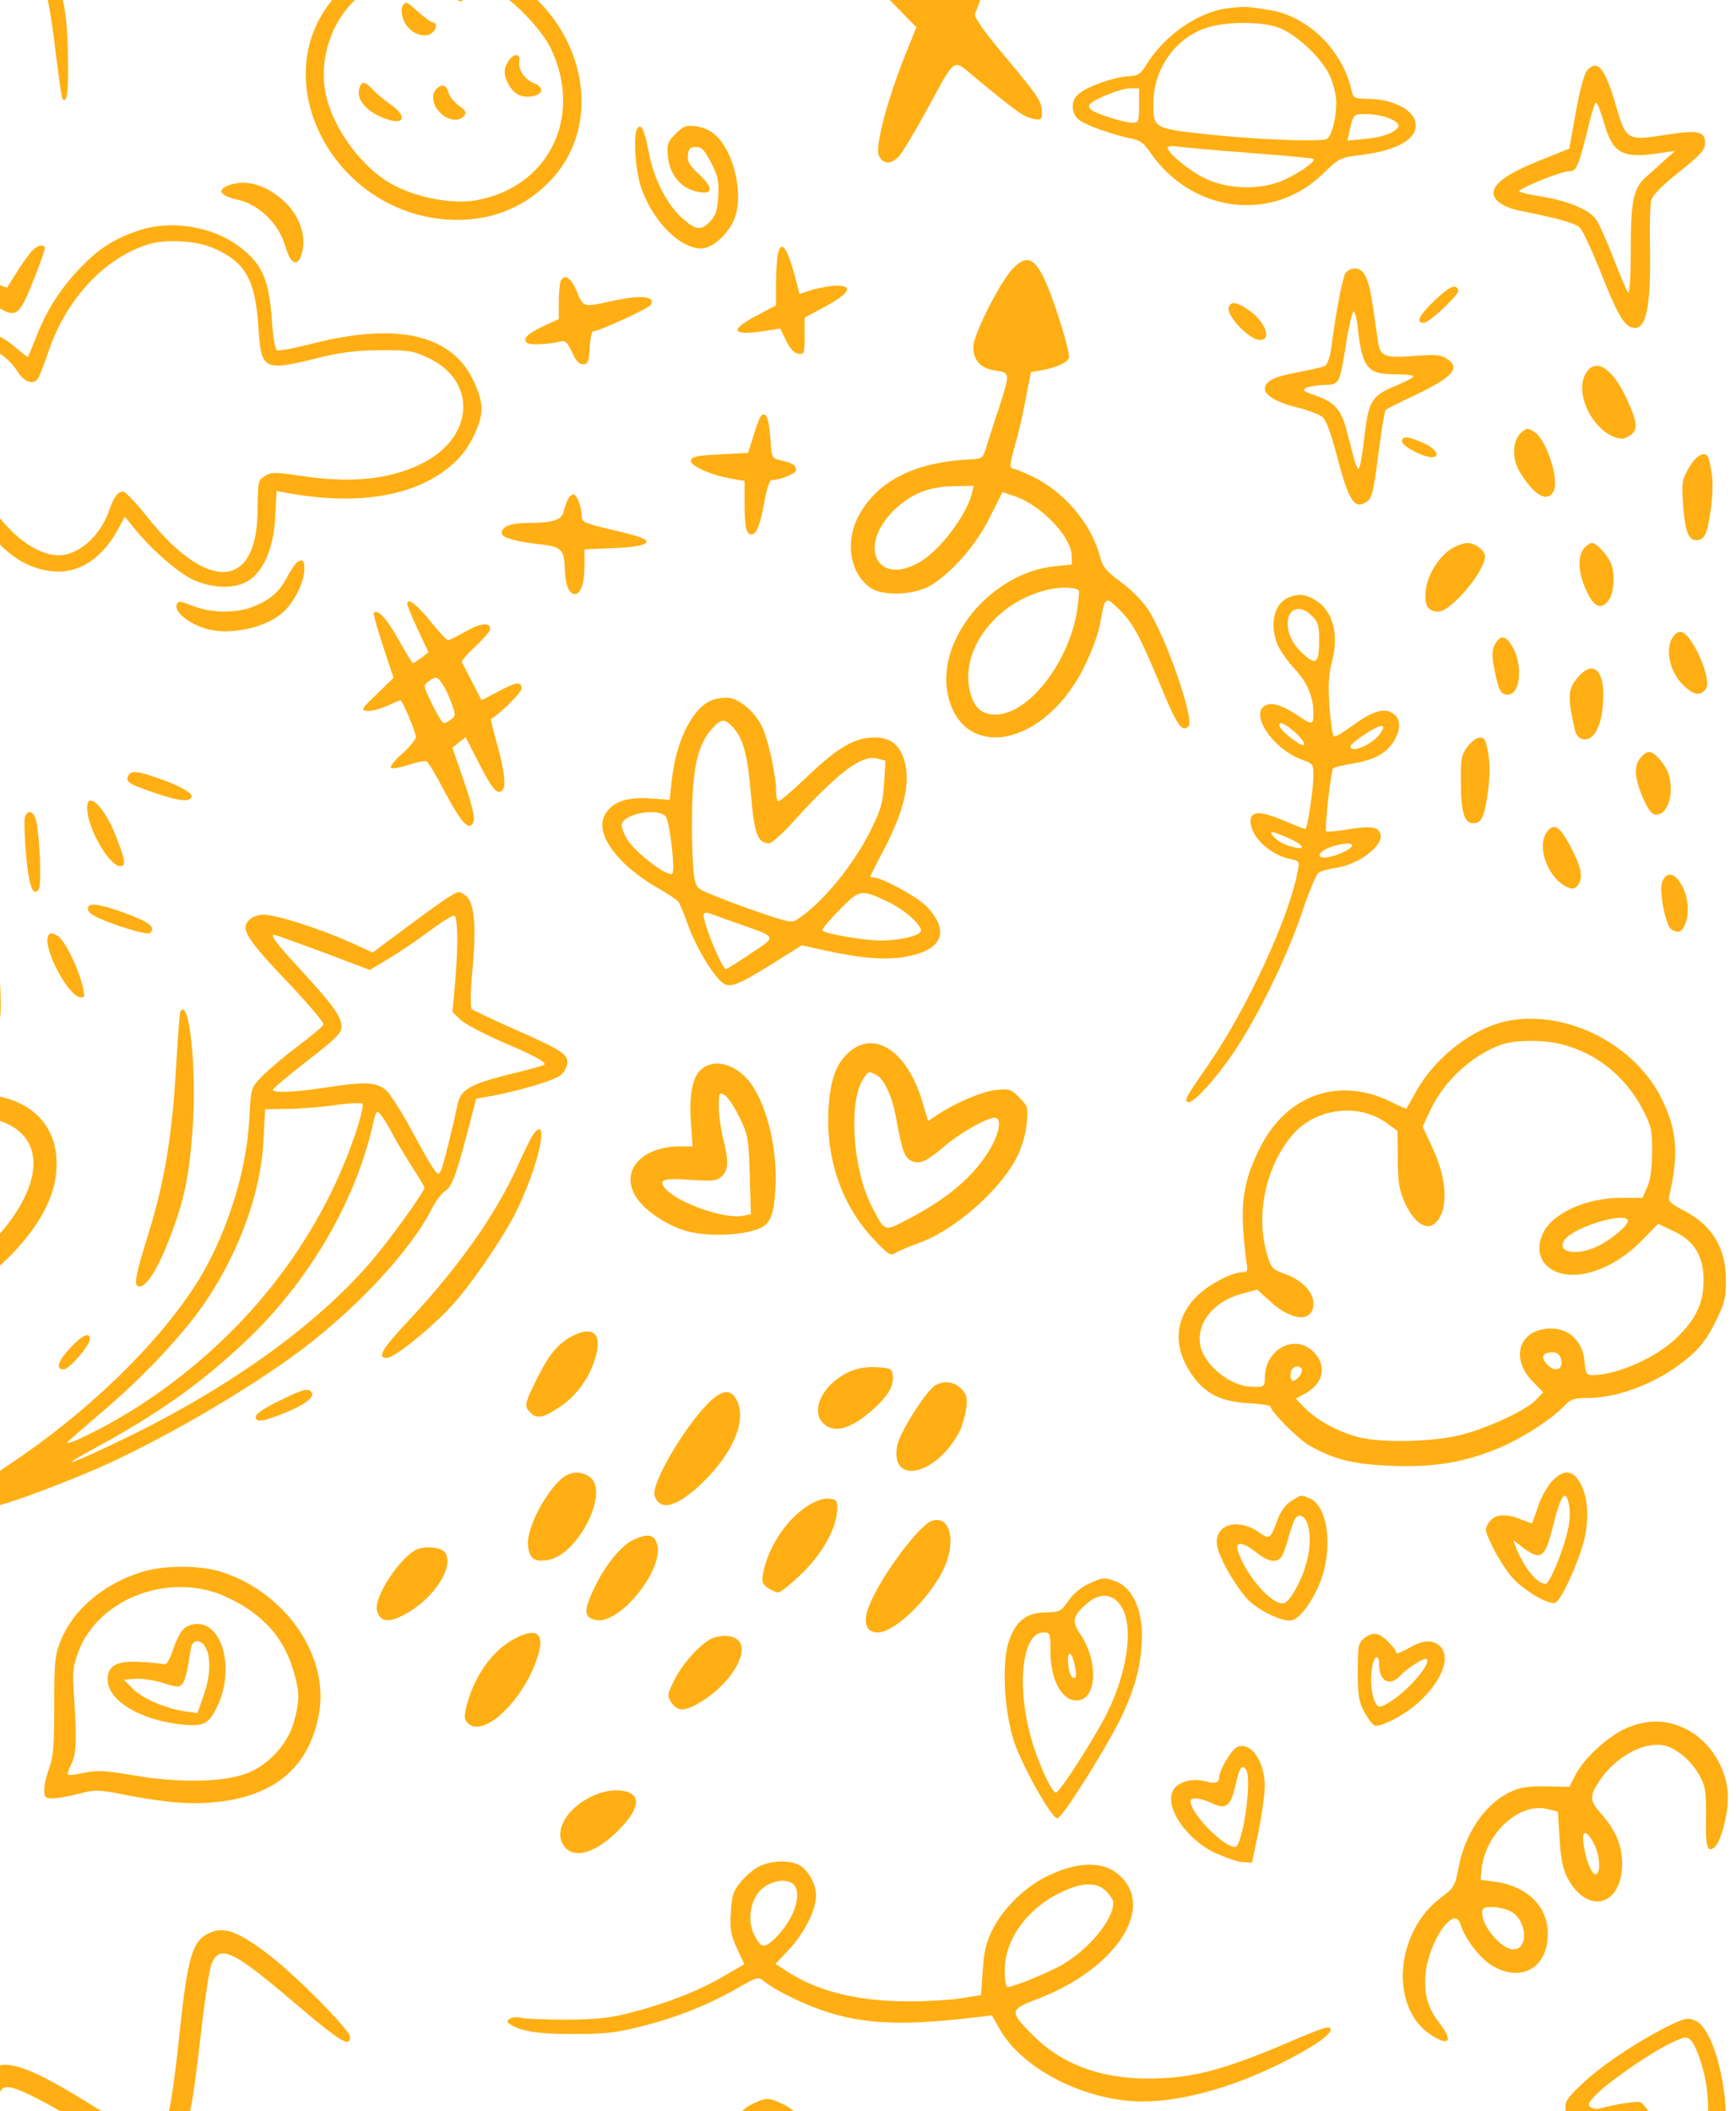 <?xml version="1.0" encoding="UTF-8"?>
<svg xmlns="http://www.w3.org/2000/svg" width="255" height="310" viewBox="0 0 255 310" fill="none">
  <path d="M72.336 -27.463C71.958 -27.379 71.538 -27.002 71.412 -26.624C71.244 -26.246 70.698 -21.879 70.153 -16.882C69.607 -11.885 68.935 -7.309 68.683 -6.679C68.305 -5.671 68.179 -5.587 66.668 -5.965C60.789 -7.309 53.609 -5.167 49.578 -0.884C38.115 11.377 49.2 32.245 67.171 32.287C72.63 32.287 77.417 30.23 81.028 26.325C89.006 17.717 85.731 3.147 74.352 -3.487C72.714 -4.453 71.328 -5.293 71.244 -5.293C71.202 -5.335 71.496 -6.973 71.916 -8.862L72.672 -12.389L74.813 -12.851C77.207 -13.397 81.196 -15.287 82.498 -16.504C83.799 -17.722 83.547 -19.233 81.784 -20.913C75.611 -26.624 73.932 -27.799 72.336 -27.463ZM77.585 -21.207C79.138 -19.947 80.398 -18.73 80.398 -18.52C80.398 -18.352 80.146 -17.974 79.81 -17.722C79.012 -17.05 73.554 -14.741 73.26 -14.951C73.008 -15.118 73.554 -22.089 73.89 -23.055C74.184 -23.894 74.603 -23.684 77.585 -21.207ZM67.465 -3.865C67.633 -3.697 67.591 -2.858 67.339 -1.976C67.045 -0.926 67.045 -0.212 67.297 0.04C67.717 0.46 68.221 0.04 69.607 -1.892C70.195 -2.69 70.237 -2.69 72.252 -1.724C74.981 -0.422 79.516 4.197 80.902 7.094C85.731 17.171 80.566 27.627 69.775 29.432C66.584 29.978 61.755 29.138 58.186 27.375C53.189 24.939 48.402 18.305 47.688 12.888C46.849 6.254 50.334 -0.128 56.296 -2.858C59.403 -4.243 66.374 -4.915 67.465 -3.865Z" fill="#FFAF13"></path>
  <path d="M59.277 0.669C58.773 1.173 58.983 2.685 59.655 3.651C60.537 4.952 62.174 5.54 63.224 4.994C64.064 4.532 64.358 3.315 63.602 3.315C63.392 3.315 62.468 2.643 61.544 1.845C59.823 0.291 59.697 0.208 59.277 0.669Z" fill="#FFAF13"></path>
  <path d="M74.772 8.857C73.89 10.075 73.932 11.083 74.814 12.594C75.653 13.98 76.913 14.484 78.509 14.064C79.894 13.686 79.852 12.762 78.341 12.175C76.997 11.587 76.073 10.159 76.283 8.983C76.493 7.85 75.527 7.766 74.772 8.857Z" fill="#FFAF13"></path>
  <path d="M52.853 12.762C52.139 14.526 53.819 16.499 56.842 17.507C59.445 18.431 59.823 17.003 57.346 15.324C56.464 14.694 55.288 13.728 54.784 13.182C53.651 11.964 53.189 11.88 52.853 12.762Z" fill="#FFAF13"></path>
  <path d="M64.106 13.056C63.308 13.854 63.518 15.45 64.652 16.541C65.786 17.717 67.423 17.927 68.179 17.003C68.557 16.541 68.431 16.247 67.381 15.492C66.709 14.988 65.996 14.148 65.87 13.56C65.576 12.468 64.904 12.258 64.106 13.056Z" fill="#FFAF13"></path>
  <path d="M-33.813 -25.49C-37.34 -24.692 -39.187 -24.02 -42.421 -22.425L-45.318 -20.955L-47.123 -21.879C-51.994 -24.314 -57.369 -23.558 -63.667 -19.569C-69.126 -16.084 -73.031 -11.256 -76.726 -3.614C-77.944 -1.01 -78.322 0.124 -77.986 0.459C-77.524 0.921 -76.306 -0.758 -72.863 -6.889C-66.816 -17.638 -54.22 -24.356 -48.299 -20.031C-47.543 -19.485 -47.585 -19.36 -49.307 -17.428C-51.742 -14.657 -52.75 -12.557 -53.002 -9.66C-53.212 -7.351 -53.17 -7.141 -51.91 -5.881C-50.693 -4.705 -50.399 -4.579 -48.635 -4.789C-46.158 -5.041 -43.596 -6.847 -42.295 -9.282C-41.455 -10.836 -41.329 -11.591 -41.497 -13.607C-41.623 -14.951 -42.085 -16.672 -42.589 -17.512C-43.092 -18.31 -43.386 -19.192 -43.218 -19.401C-42.798 -20.115 -39.817 -21.417 -36.038 -22.593C-32.721 -23.6 -31.713 -23.726 -26.045 -23.726C-20.418 -23.684 -19.369 -23.558 -15.967 -22.551C-13.91 -21.921 -10.719 -20.619 -8.829 -19.653C-2.615 -16.42 3.852 -8.904 6.539 -1.766C7.043 -0.422 7.673 3.273 8.135 7.388C8.596 11.167 9.058 14.4 9.184 14.526C9.856 15.198 10.066 13.686 9.982 8.437C9.94 4.197 9.688 1.845 9.1 -0.506C6.665 -9.744 -0.053 -17.932 -8.703 -22.257C-11.097 -23.433 -14.162 -24.692 -15.547 -25.07C-18.907 -25.994 -30.58 -26.246 -33.813 -25.49ZM-44.31 -15.916C-43.302 -13.691 -43.26 -12.137 -44.142 -10.248C-45.402 -7.644 -49.139 -5.881 -50.525 -7.267C-51.28 -8.022 -51.112 -10.5 -50.231 -12.473C-49.391 -14.321 -46.41 -17.68 -45.612 -17.68C-45.318 -17.68 -44.73 -16.882 -44.31 -15.916Z" fill="#FFAF13"></path>
  <path d="M146.657 -15.832C146.027 -15.077 144.012 -12.053 142.122 -9.03C140.19 -6.049 138.469 -3.404 138.259 -3.11C137.965 -2.732 137.167 -3.194 135.236 -4.831C128.895 -10.206 123.563 -12.977 122.597 -11.382C122.009 -10.458 126.586 -4.159 131.709 1.047L134.606 3.987L132.926 8.185C130.365 14.568 128.559 21.412 129.063 22.756C129.609 24.141 130.869 24.225 132.045 22.966C132.506 22.462 134.312 19.481 136.034 16.331C140.568 8.06 139.813 8.563 143.382 11.503C149.176 16.289 150.352 17.171 151.696 17.423C152.913 17.675 153.039 17.591 153.039 16.625C153.039 14.904 152.703 14.358 147.707 8.395C144.515 4.616 143.046 2.475 143.214 2.055C144.473 -0.968 149.26 -15.581 149.26 -16.294C149.26 -17.68 148.001 -17.47 146.657 -15.832Z" fill="#FFAF13"></path>
  <path d="M180.29 1.215C176.008 1.761 171.095 5.162 168.449 9.403C167.526 10.915 167.232 11.125 165.636 11.209C163.579 11.335 159.758 12.678 158.456 13.77C157.238 14.778 157.28 16.667 158.54 17.633C159.59 18.431 163.537 19.817 166.224 20.362C167.4 20.572 168.072 21.034 168.953 22.378C175.084 31.28 186.883 32.749 194.315 25.527C196.75 23.176 196.792 23.134 200.277 22.714C205.988 21.958 208.843 19.901 207.709 17.381C206.996 15.828 204.182 14.568 201.243 14.526C198.976 14.484 198.766 14.4 198.556 13.392C197.212 7.262 192.005 2.223 186.169 1.425C185.161 1.257 183.944 1.089 183.482 1.047C183.02 0.963 181.592 1.047 180.29 1.215ZM187.639 3.987C190.242 4.868 194.063 8.395 195.323 11.083C195.868 12.3 196.288 13.98 196.288 15.072C196.288 17.339 195.617 19.942 194.903 20.404C194.189 20.824 186.127 20.572 179.115 19.901C169.289 18.893 169.415 18.977 169.415 15.156C169.415 9.949 172.9 5.246 177.687 3.945C180.542 3.147 185.245 3.189 187.639 3.987ZM167.316 15.492C167.316 17.843 167.232 18.011 166.392 18.011C165.258 18.011 161.899 17.003 160.597 16.331C160.136 16.079 159.842 15.66 160.01 15.408C160.471 14.652 164.544 12.972 165.972 12.972H167.316V15.492ZM204.098 17.381C204.938 17.717 205.526 18.221 205.442 18.515C205.148 19.397 203.091 20.194 200.403 20.404L197.926 20.656L198.178 19.439C198.808 16.709 198.766 16.751 200.739 16.751C201.789 16.751 203.301 17.045 204.098 17.381ZM183.692 22.462C188.646 22.84 192.803 23.218 192.929 23.344C193.307 23.68 191.124 25.233 188.73 26.367C185.371 27.92 180.71 27.878 177.183 26.283C174.832 25.191 171.515 22.504 171.515 21.664C171.515 21.454 172.228 21.412 173.11 21.538C173.95 21.664 178.737 22.084 183.692 22.462Z" fill="#FFAF13"></path>
  <path d="M233.113 10.369C232.735 10.789 232.022 13.308 231.476 16.457L230.51 21.832L225.891 23.68C221.44 25.485 219.383 26.955 219.383 28.34C219.383 29.474 220.978 30.524 223.456 30.986C228.578 31.994 231.308 32.749 232.022 33.379C232.441 33.757 233.701 36.486 234.919 39.468C237.438 45.85 238.446 47.697 239.664 48.075C241.805 48.747 242.561 45.304 242.351 35.437C242.309 32.665 242.393 29.936 242.561 29.348C242.729 28.676 244.366 27.039 246.676 25.233C249.909 22.63 250.455 22 250.455 20.95C250.455 19.271 249.405 19.061 244.534 19.817C239.076 20.698 238.824 20.572 237.396 15.618C235.759 9.949 234.667 8.605 233.113 10.369ZM235.675 18.221C236.976 22.672 238.362 23.344 244.24 22.42L246.046 22.168L244.576 23.47C243.779 24.183 242.519 25.359 241.763 25.989C239.916 27.711 239.538 29.432 239.538 36.864C239.538 40.769 239.37 43.205 239.16 42.953C238.95 42.743 237.984 40.475 237.018 37.956C236.011 35.395 234.877 32.833 234.457 32.245C233.449 30.776 230.258 29.474 226.353 28.844C224.589 28.592 223.162 28.214 223.162 28.088C223.162 27.627 229.334 25.149 230.468 25.149C231.602 25.149 231.812 24.645 233.491 17.885C233.869 16.331 234.289 15.072 234.457 15.072C234.625 15.072 235.171 16.499 235.675 18.221Z" fill="#FFAF13"></path>
  <path d="M93.582 18.935C93.037 19.774 93.288 24.477 94.002 26.955C95.472 31.993 99.671 36.486 102.988 36.486C104.836 36.486 107.439 33.925 108.111 31.448C109.076 27.837 107.691 22.294 105.171 19.901C104.458 19.229 103.366 18.683 102.316 18.557C100.805 18.347 100.427 18.473 99.251 19.648C98.033 20.866 97.949 21.16 98.117 23.092C98.369 25.527 99.881 27.459 102.022 28.046C104.752 28.76 105.003 27.753 102.61 25.527C101.266 24.267 100.931 23.721 101.056 22.756C101.14 21.832 101.392 21.58 102.232 21.58C103.072 21.58 103.492 22.042 104.458 23.89C105.465 25.863 105.633 26.577 105.507 28.802C105.381 30.86 105.129 31.657 104.332 32.497C103.03 33.883 102.274 33.841 100.301 32.119C98.033 30.146 96.06 26.367 95.304 22.378C94.632 18.935 94.17 17.969 93.582 18.935Z" fill="#FFAF13"></path>
  <path d="M33.495 27.249C31.816 27.921 32.362 28.76 34.839 29.306C38.072 30.02 40.969 32.833 41.935 36.234C42.733 38.922 43.741 39.3 44.371 37.116C45.042 34.513 43.951 31.532 41.515 29.348C38.87 27.039 35.931 26.283 33.495 27.249Z" fill="#FFAF13"></path>
  <path d="M20.017 33.967C16.658 35.143 14.517 36.528 11.955 39.174C9.016 42.197 6.958 45.346 5.447 49.167C4.775 50.847 4.187 52.316 4.103 52.4C4.061 52.484 3.179 51.812 2.13 50.889C-0.852 48.285 -5.092 47.446 -7.486 48.999C-10.131 50.763 -12.441 55.172 -13.658 60.756C-14.078 62.646 -14.666 64.535 -14.96 64.871C-15.254 65.249 -18.025 67.349 -21.09 69.532C-26.885 73.689 -28.774 75.452 -28.774 76.838C-28.774 77.846 -27.893 77.846 -25.793 76.796C-24.911 76.334 -22.602 75.746 -20.671 75.494C-18.781 75.284 -15.632 74.697 -13.658 74.235C-7.234 72.723 -6.016 72.555 -5.344 73.101C-5.008 73.395 -3.833 74.948 -2.741 76.586C0.534 81.457 4.355 83.892 8.638 83.934C12.165 83.934 15.398 81.541 17.582 77.258L18.338 75.872L19.639 77.468C21.991 80.449 25.938 83.934 28.163 85.026C31.018 86.412 34.294 86.538 36.351 85.362C38.702 83.976 40.214 80.491 40.424 75.872L40.634 72.093L41.936 72.345C53.441 74.487 62.594 72.597 67.633 67.013C69.313 65.123 70.74 61.932 70.74 60C70.74 58.195 69.355 54.92 67.801 53.198C63.812 48.621 56.338 47.739 45.505 50.553C43.153 51.141 41.012 51.56 40.718 51.434C40.424 51.35 40.13 49.797 39.962 47.319C39.542 41.105 38.577 38.796 35.175 36.234C31.144 33.169 24.846 32.203 20.017 33.967ZM31.27 36.402C36.015 38.418 37.485 41.021 37.947 47.949C38.367 54.416 38.66 54.542 46.68 52.568C50.123 51.728 52.307 51.434 55.834 51.434C59.991 51.392 60.705 51.519 62.846 52.526C70.278 55.969 69.649 64.493 61.629 68.23C56.926 70.456 51.425 70.96 44.119 69.868C40.382 69.322 39.836 69.322 38.954 69.868C37.863 70.624 37.905 70.33 37.821 75.326C37.653 86.663 30.305 86.915 21.571 75.83C19.975 73.815 18.38 72.177 18.086 72.177C17.288 72.177 16.7 73.017 15.986 75.075C14.684 78.728 11.535 81.541 8.638 81.541C5.363 81.541 1.29 78.476 -1.817 73.605C-3.161 71.463 -4.547 70.498 -6.226 70.498C-6.73 70.498 -9.711 71.043 -12.819 71.715C-20.587 73.353 -22.056 73.605 -22.056 73.101C-22.056 72.849 -20.125 71.337 -17.731 69.742C-15.38 68.104 -13.196 66.383 -12.902 65.921C-12.608 65.417 -12.105 63.737 -11.769 62.184C-10.593 56.599 -8.284 51.938 -6.058 50.721C-3.875 49.587 0.534 51.434 2.424 54.332C3.473 56.011 4.691 56.557 5.447 55.759C5.741 55.423 6.371 53.828 6.917 52.232C9.436 44.17 15.356 37.746 21.991 35.815C24.51 35.101 28.877 35.353 31.27 36.402Z" fill="#FFAF13"></path>
  <path d="M4.565 36.99C4.103 37.536 3.095 38.922 2.381 40.097L1.038 42.239L-1.104 41.525C-3.371 40.727 -4.841 40.853 -4.841 41.777C-4.841 42.071 -4.421 42.533 -3.875 42.827C-3.371 43.079 -1.944 43.96 -0.768 44.8C2.339 46.858 2.801 46.564 4.985 40.979C5.992 38.502 6.706 36.402 6.58 36.276C6.118 35.815 5.363 36.108 4.565 36.99Z" fill="#FFAF13"></path>
  <path d="M114.241 37.41C114.115 38.124 113.989 40.055 113.989 41.777V44.842L111.05 46.396C106.893 48.579 107.565 49.377 112.73 48.537L114.619 48.243L115.459 50.007C116.047 51.224 116.635 51.854 117.265 51.938C118.146 52.064 118.188 51.938 118.188 49.377V46.648L121.212 45.01C124.781 43.079 125.411 41.945 122.933 41.945C122.051 41.945 120.456 42.239 119.364 42.533L117.433 43.163L117.139 42.029C115.795 36.528 114.745 34.849 114.241 37.41Z" fill="#FFAF13"></path>
  <path d="M148.673 39.552C146.783 41.609 142.962 49.209 142.962 50.931C142.962 52.946 144.096 54.122 146.237 54.416C148.379 54.71 148.379 54.794 146.783 59.79C146.069 61.848 145.271 64.409 144.935 65.459C144.39 67.349 144.348 67.349 142.29 67.474C134.102 67.894 128.602 70.792 125.956 76.082C124.151 79.735 124.907 84.186 127.762 86.244C129.567 87.587 134.186 87.419 136.664 85.992C139.813 84.102 143.466 79.945 145.439 75.872L147.245 72.261L149.134 72.891C152.913 74.193 157.28 78.728 157.406 81.499L157.448 82.885L154.719 83.178C145.523 84.228 137.503 93.928 139.225 101.99C141.114 110.891 151.234 110.22 157.616 100.772C159.38 98.169 161.227 93.844 161.647 91.282C162.277 87.587 162.403 87.503 164.377 89.477C166.434 91.492 167.358 93.256 170.297 100.268C172.9 106.567 173.614 107.616 174.58 106.65C175.504 105.727 171.347 93.718 168.659 89.519C167.904 88.343 166.182 86.58 164.67 85.488C162.403 83.808 161.983 83.262 161.521 81.541C160.262 76.838 156.231 72.135 151.612 69.952C150.31 69.322 149.05 68.818 148.84 68.818C148.253 68.818 148.295 68.146 149.176 65.039C149.638 63.528 150.31 60.588 150.688 58.447L151.444 54.626L152.997 54.374C155.223 53.954 156.734 53.282 157.028 52.526C157.154 52.19 156.399 49.251 155.307 45.976C152.662 38.04 151.318 36.738 148.673 39.552ZM142.752 72.471C141.954 75.662 138.091 80.785 135.152 82.507C128.854 86.202 125.872 80.239 131.331 74.907C133.892 72.429 136.496 71.421 140.401 71.379L143.046 71.338L142.752 72.471ZM158.456 86.706C158.582 86.832 158.414 88.259 158.162 89.939C156.86 97.497 150.982 104.929 146.237 104.929C144.264 104.929 143.172 104.005 142.542 101.78C140.779 95.481 146.489 88.049 154.383 86.496C156.063 86.16 158.036 86.244 158.456 86.706Z" fill="#FFAF13"></path>
  <path d="M197.59 40.181C197.17 40.979 196.12 46.48 195.575 50.931C195.365 52.442 194.987 53.534 194.609 53.744C194.273 53.912 192.383 54.332 190.41 54.71C187.135 55.297 185.791 56.011 185.791 57.145C185.791 58.027 187.639 59.118 190.368 59.79C192.005 60.168 193.769 60.84 194.231 61.218C194.777 61.638 195.449 63.485 196.288 66.593C198.01 73.269 198.85 74.739 200.445 73.857C201.537 73.311 201.663 72.849 202.545 66.131C202.965 62.981 203.385 60.294 203.553 60.168C203.678 60.042 205.526 59.118 207.667 58.111C213.42 55.382 214.638 54.038 212.496 52.652C211.698 52.106 210.775 52.022 207.667 52.274C203.385 52.61 202.755 52.358 202.419 50.175C202.293 49.461 201.999 47.278 201.705 45.304C201.117 40.937 200.403 39.425 199.018 39.425C198.472 39.425 197.8 39.761 197.59 40.181ZM199.438 48.117C200.109 54.08 200.865 54.962 204.98 54.962C206.45 54.962 207.625 55.088 207.625 55.255C207.625 55.465 206.45 56.053 205.022 56.641C201.453 58.111 200.991 58.909 200.403 64.283C200.109 66.803 199.773 68.818 199.564 68.818C199.396 68.818 199.06 68.104 198.85 67.222C198.64 66.383 198.178 64.577 197.8 63.191C197.044 60.168 195.952 58.993 193.223 58.069C191.502 57.481 191.25 57.313 191.837 56.977C192.257 56.767 193.433 56.557 194.483 56.515C196.75 56.515 196.792 56.473 197.758 50.217C198.178 47.739 198.64 45.724 198.85 45.724C199.018 45.724 199.312 46.816 199.438 48.117Z" fill="#FFAF13"></path>
  <path d="M82.329 41.357C82.203 41.735 82.077 43.079 82.077 44.422V46.858L79.978 47.823C77.375 49.041 76.619 49.839 77.501 50.385C78.046 50.721 80.776 50.553 82.539 50.091C83.001 49.965 83.463 50.469 84.009 51.686C84.555 52.946 85.059 53.492 85.647 53.492C86.36 53.492 86.486 53.156 86.612 51.057C86.696 49.755 86.906 48.663 87.116 48.663C87.914 48.663 95.262 45.304 95.556 44.8C96.396 43.456 94.128 43.247 89.635 44.254C85.689 45.136 85.689 45.136 84.723 42.785C83.841 40.685 82.833 40.097 82.329 41.357Z" fill="#FFAF13"></path>
  <path d="M210.775 44.086C208.466 46.27 207.878 47.404 209.138 47.404C209.935 47.404 214.428 43.205 214.218 42.617C213.882 41.609 212.959 42.029 210.775 44.086Z" fill="#FFAF13"></path>
  <path d="M180.5 45.094C180.038 46.27 183.481 49.923 185.077 49.923C186.883 49.923 185.833 47.194 183.398 45.514C181.592 44.296 180.836 44.212 180.5 45.094Z" fill="#FFAF13"></path>
  <path d="M233.071 54.626C231.181 57.313 233.575 62.814 237.186 64.199C238.152 64.535 238.614 64.493 239.411 63.947C240.671 63.15 240.545 62.016 238.949 58.573C236.934 54.164 234.499 52.526 233.071 54.626Z" fill="#FFAF13"></path>
  <path d="M111.638 61.302C111.47 61.596 111.008 62.856 110.63 64.157L109.874 66.509L105.759 66.719C102.316 66.887 101.602 67.055 101.476 67.642C101.35 68.398 104.667 69.868 107.691 70.33L109.37 70.624V73.857C109.37 77.426 109.622 78.476 110.378 78.476C111.134 78.476 111.68 77.048 112.309 73.521C112.603 71.883 113.065 70.498 113.317 70.498C114.619 70.498 116.928 69.532 116.928 69.028C116.928 68.314 116.34 67.936 114.661 67.6C113.359 67.306 113.359 67.264 113.149 64.199C112.939 61.26 112.393 60.126 111.638 61.302Z" fill="#FFAF13"></path>
  <path d="M223.749 63.276C222.196 64.325 221.944 67.097 223.204 69.238C225.303 72.723 227.277 73.899 228.2 72.135C229.124 70.456 227.067 64.325 225.303 63.359C224.337 62.856 224.337 62.856 223.749 63.276Z" fill="#FFAF13"></path>
  <path d="M205.946 64.829C205.946 65.501 208.97 67.097 210.271 67.138C211.699 67.138 210.943 65.837 209.053 65.039C206.744 64.031 205.946 63.989 205.946 64.829Z" fill="#FFAF13"></path>
  <path d="M248.104 68.65C247.054 70.456 247.012 70.791 247.222 74.109C247.516 77.972 247.978 79.315 249.153 79.315C250.371 79.315 250.791 78.476 251.295 74.823C251.715 71.715 251.631 69.7 251.001 67.432C250.623 66.089 249.279 66.635 248.104 68.65Z" fill="#FFAF13"></path>
  <path d="M83.421 73.311C83.211 73.731 82.917 74.571 82.791 75.159C82.497 76.376 81.112 76.796 77.333 76.796C75.065 76.796 73.68 77.342 73.68 78.266C73.68 78.938 75.695 79.525 79.474 79.945C82.413 80.281 82.875 80.743 82.959 83.388C83.001 85.74 83.505 87.041 84.303 87.21C85.269 87.419 85.857 85.74 85.857 82.927V80.659L90.055 80.491C94.506 80.323 96.144 79.693 94.129 78.938C93.541 78.686 91.315 78.098 89.216 77.636C85.773 76.796 85.437 76.628 85.437 75.746C85.437 74.403 84.723 72.597 84.219 72.597C83.967 72.597 83.631 72.933 83.421 73.311Z" fill="#FFAF13"></path>
  <path d="M213.21 80.575C211.362 81.709 209.683 84.396 209.431 86.663C209.179 88.847 209.725 89.813 211.278 89.813C213.126 89.813 218.123 83.892 218.123 81.709C218.123 80.827 216.695 79.735 215.561 79.735C215.016 79.735 213.966 80.113 213.21 80.575Z" fill="#FFAF13"></path>
  <path d="M232.693 80.491C231.685 81.625 231.811 84.186 233.029 86.748C234.163 89.225 235.254 89.645 236.346 88.049C237.144 86.957 237.228 83.85 236.556 82.549C235.884 81.247 234.457 79.735 233.869 79.735C233.575 79.735 233.071 80.071 232.693 80.491Z" fill="#FFAF13"></path>
  <path d="M43.616 82.591C43.364 82.759 42.776 83.64 42.272 84.564C41.18 86.706 39.963 87.881 37.569 88.931C35.05 90.065 31.187 90.107 28.332 88.973C26.358 88.217 26.19 88.175 25.938 88.847C25.56 89.813 27.87 91.66 30.263 92.332C34 93.382 39.543 92.08 41.936 89.561C43.448 87.965 44.708 85.32 44.708 83.598C44.708 82.255 44.456 82.003 43.616 82.591Z" fill="#FFAF13"></path>
  <path d="M189.318 87.713C187.135 88.595 186.421 91.702 187.681 94.725C188.059 95.565 189.15 97.119 190.158 98.211C192.048 100.226 192.929 102.326 192.929 104.803C192.929 106.482 192.719 106.482 190.746 105.139C188.689 103.753 187.135 103.165 186.169 103.459C183.188 104.425 186.925 110.136 191.502 111.647C192.803 112.109 192.929 112.277 192.929 113.747C192.929 115.972 192.048 121.725 191.712 121.725C191.586 121.725 190.074 121.137 188.395 120.423C185.077 119.037 183.692 119.079 183.692 120.591C183.692 122.816 186.505 125.504 189.486 126.133C190.872 126.427 190.914 126.469 190.62 127.939C189.36 134.741 183.188 148.052 177.645 156.114C174.16 161.153 173.95 161.53 174.454 161.824C175.168 162.244 178.653 158.381 181.508 154.098C184.993 148.808 189.108 140.326 191.208 134.111C192.216 131.088 193.307 128.443 193.643 128.191C193.937 127.939 195.113 127.603 196.205 127.435C199.606 126.973 203.385 124.076 202.755 122.396C202.377 121.389 201.327 121.263 198.094 121.767C196.373 122.061 194.903 122.186 194.819 122.061C194.525 121.809 195.491 113.201 195.827 112.823C195.953 112.655 197.254 112.361 198.724 112.109C201.831 111.605 203.595 110.639 204.728 108.876C205.82 107.07 205.778 105.517 204.56 104.719C203.259 103.879 201.495 104.467 198.472 106.692C197.254 107.574 196.121 108.246 195.911 108.12C195.743 107.994 195.449 106.021 195.281 103.753C195.071 100.604 195.155 99.008 195.659 97.119C196.708 93.13 195.785 89.687 193.223 88.133C191.796 87.251 190.746 87.125 189.318 87.713ZM192.719 90.443C193.601 91.282 193.769 91.87 193.769 93.886C193.769 97.287 193.391 97.707 191.712 96.279C190.074 94.935 189.15 93.214 189.15 91.576C189.15 89.267 190.998 88.679 192.719 90.443ZM190.326 107.616C191.166 108.414 191.754 109.212 191.544 109.38C191.208 109.716 188.269 107.49 187.975 106.692C187.681 105.769 188.731 106.189 190.326 107.616ZM202.755 107.7C201.663 109.296 198.388 110.723 198.388 109.59C198.388 109.086 202.125 106.608 202.881 106.608C203.301 106.608 203.301 106.86 202.755 107.7ZM189.192 123.026C191.418 123.992 191.964 124.874 190.116 124.412C188.563 124.034 187.723 123.572 187.051 122.816C186.337 121.935 186.715 121.977 189.192 123.026ZM198.556 124.286C198.178 124.916 195.701 125.924 194.567 125.924C193.265 125.924 193.811 124.958 195.491 124.37C197.338 123.74 198.934 123.698 198.556 124.286Z" fill="#FFAF13"></path>
  <path d="M59.822 88.637C59.822 88.931 60.536 90.653 61.376 92.458L62.93 95.775L61.922 96.573C61.334 96.993 60.788 97.371 60.662 97.371C60.536 97.371 59.612 95.817 58.563 93.97C56.883 90.904 55.498 89.393 54.91 89.981C54.784 90.065 55.414 92.29 56.253 94.852L57.807 99.512L55.372 101.906C53.146 104.005 52.978 104.257 53.818 104.383C54.322 104.509 55.623 104.173 56.715 103.711C57.807 103.207 58.731 102.829 58.815 102.829C59.109 102.829 61.082 107.532 61.082 108.204C61.082 108.582 60.2 109.674 59.109 110.639C57.975 111.605 57.261 112.571 57.429 112.739C57.597 112.907 58.773 112.739 59.99 112.319C61.25 111.899 62.426 111.647 62.678 111.815C62.93 111.941 64.105 113.915 65.281 116.182C67.926 121.137 69.102 122.312 69.606 120.423C69.732 119.919 69.102 117.4 68.136 114.67L66.457 109.8L67.422 109.002L68.388 108.246L70.446 112.235C71.957 115.216 72.713 116.266 73.301 116.266C74.435 116.266 74.351 114.083 73.049 109.38C72.461 107.322 72.041 105.601 72.125 105.559C73.301 104.971 76.618 101.696 76.618 101.108C76.618 100.016 75.862 100.1 73.133 101.57L70.74 102.829L69.396 100.226C68.64 98.757 67.926 97.413 67.842 97.245C67.758 97.035 68.682 95.985 69.858 94.894C71.034 93.802 71.999 92.668 71.999 92.416C71.999 91.324 70.656 91.45 68.43 92.71C67.171 93.424 65.995 94.012 65.827 94.012C65.617 94.012 64.567 92.878 63.434 91.492C61.334 88.847 59.822 87.671 59.822 88.637ZM65.071 100.562C65.449 101.15 66.037 102.41 66.373 103.375C66.961 104.971 66.919 105.181 66.247 105.643C65.869 105.937 65.365 106.189 65.197 106.189C64.987 106.189 64.231 104.929 63.475 103.417C62.174 100.73 62.132 100.646 62.93 100.058C64.063 99.26 64.231 99.302 65.071 100.562Z" fill="#FFAF13"></path>
  <path d="M245.878 93.34C244.325 95.187 245.332 99.176 247.81 101.108C249.07 102.158 249.951 102.116 250.623 101.066C251.169 100.184 250.119 96.783 248.524 94.306C247.432 92.668 246.676 92.374 245.878 93.34Z" fill="#FFAF13"></path>
  <path d="M219.929 94.096C219.131 95.145 219.047 96.027 219.551 98.504C220.181 101.528 220.433 101.99 221.524 101.99C223.246 101.99 223.708 98.001 222.322 95.271C221.44 93.55 220.643 93.172 219.929 94.096Z" fill="#FFAF13"></path>
  <path d="M232.063 99.134C230.258 101.108 230.174 102.032 231.35 107.28C231.476 107.784 231.853 108.33 232.231 108.456C234.079 109.17 235.465 106.524 235.507 102.158C235.549 98.421 234.037 97.077 232.063 99.134Z" fill="#FFAF13"></path>
  <path d="M104.542 102.829C101.687 103.963 99.293 108.834 98.663 114.67L98.37 117.442L95.346 117.232C91.945 117.022 89.888 117.778 88.838 119.667C87.326 122.354 90.602 126.889 96.438 130.29C97.992 131.172 99.419 132.096 99.629 132.39C99.839 132.642 100.427 134.07 100.973 135.581C102.317 139.402 105.256 144.105 106.557 144.567C107.649 144.987 109.203 144.231 115.543 140.2L117.769 138.814L121.212 139.57C126.46 140.704 129.484 140.956 132.423 140.578C138.343 139.738 139.729 136.925 136.118 133.104C134.858 131.76 129.568 128.863 128.392 128.863C128.098 128.863 127.846 128.779 127.846 128.695C127.846 128.611 128.854 126.595 130.113 124.202C132.843 118.869 133.725 114.922 132.885 111.857C132.213 109.38 130.827 108.288 128.434 108.288C125.537 108.288 122.975 109.8 118.566 114.041C116.341 116.182 114.409 117.82 114.284 117.652C114.116 117.526 113.99 116.728 113.99 115.972C113.99 113.789 112.772 108.288 111.89 106.609C110.714 104.299 108.363 102.41 106.725 102.452C105.97 102.452 105.004 102.62 104.542 102.829ZM107.607 106.734C109.161 108.372 109.791 110.681 110.295 116.56C110.798 122.48 111.302 123.824 112.982 123.824C113.36 123.824 114.913 122.438 116.425 120.759C123.185 113.327 126.544 110.807 128.854 111.395L130.072 111.689L129.862 115.006C129.694 117.904 129.4 118.869 127.888 121.935C125.369 127.015 120.792 132.6 117.181 134.951C116.341 135.539 115.879 135.455 112.058 134.153C109.791 133.398 106.641 132.222 105.088 131.592C102.275 130.458 102.275 130.458 101.939 128.527C101.771 127.435 101.603 123.698 101.645 120.255C101.687 112.991 102.443 109.464 104.458 107.154C105.886 105.517 106.39 105.433 107.607 106.734ZM97.74 119.835C98.37 120.423 99.209 127.813 98.748 128.275C98.16 128.905 93.331 125.21 92.113 123.236C91.693 122.522 91.315 121.599 91.315 121.179C91.315 119.583 96.438 118.533 97.74 119.835ZM130.449 132.432C132.969 133.608 135.656 136.085 135.236 136.799C134.774 137.513 132.045 138.1 129.316 138.1C126.922 138.1 121.254 137.135 120.792 136.631C120.666 136.505 121.758 135.161 123.269 133.65C126.292 130.542 126.46 130.542 130.449 132.432ZM108.531 135.665C114.242 137.681 114.158 137.429 110.253 140.032C108.405 141.292 106.767 142.299 106.641 142.299C106.012 142.299 102.904 134.615 103.408 134.153C103.534 133.986 103.954 133.986 104.29 134.153C104.668 134.279 106.557 134.951 108.531 135.665Z" fill="#FFAF13"></path>
  <path d="M215.561 109.632C214.637 110.891 214.553 111.395 214.595 115.006C214.595 119.247 215.099 120.885 216.401 120.885C217.619 120.885 218.038 120.045 218.542 116.392C218.962 113.285 218.878 111.269 218.248 109.002C217.955 107.868 216.695 108.162 215.561 109.632Z" fill="#FFAF13"></path>
  <path d="M241.008 111.227C239.958 112.403 240.084 114.293 241.343 117.19C242.141 118.995 242.645 119.625 243.275 119.625C244.493 119.625 245.416 118.03 245.416 115.93C245.416 113.957 244.955 112.823 243.611 111.311C242.561 110.178 241.973 110.136 241.008 111.227Z" fill="#FFAF13"></path>
  <path d="M18.799 113.999C18.463 114.838 19.009 115.174 22.872 116.476C26.232 117.61 27.701 117.778 28.121 117.106C28.457 116.56 26.735 115.51 23.418 114.335C20.059 113.159 19.177 113.075 18.799 113.999Z" fill="#FFAF13"></path>
  <path d="M12.795 118.659C12.795 121.515 16.028 127.183 17.666 127.183C18.547 127.183 18.422 126.343 16.994 122.69C15.314 118.407 12.795 116.014 12.795 118.659Z" fill="#FFAF13"></path>
  <path d="M3.684 119.919C3.516 120.297 3.6 122.732 3.81 125.378C4.23 130.164 4.86 131.802 5.7 130.542C6.161 129.829 5.784 121.683 5.196 120.129C4.776 119.037 4.062 118.911 3.684 119.919Z" fill="#FFAF13"></path>
  <path d="M227.109 122.354C225.723 124.496 227.445 128.989 230.174 130.248C231.056 130.626 231.308 130.584 231.812 129.913C232.61 128.821 232.274 127.225 230.552 124.034C228.998 121.179 228.159 120.759 227.109 122.354Z" fill="#FFAF13"></path>
  <path d="M244.157 129.493C243.653 130.794 244.66 135.917 245.5 136.463C246.466 137.093 247.096 136.883 247.516 135.749C248.188 134.069 248.02 131.928 247.096 130.122C246.088 128.149 244.786 127.855 244.157 129.493Z" fill="#FFAF13"></path>
  <path d="M65.87 131.76C65.156 132.18 62.343 134.195 59.656 136.211L54.743 139.864L51.51 138.394C47.143 136.421 40.634 134.321 38.787 134.321C37.821 134.321 37.023 134.615 36.519 135.161C35.344 136.463 36.267 137.933 42.272 144.231C45.253 147.38 47.605 150.151 47.521 150.445C47.437 150.697 45.673 152.167 43.616 153.721C41.558 155.274 39.207 157.29 38.367 158.171C36.855 159.767 36.855 159.767 36.603 164.554C36.184 172.406 32.992 182.147 28.625 188.824C22.789 197.809 12.585 207.593 1.332 215.067C-3.748 218.468 -5.05 219.77 -4.588 220.987C-4 222.499 0.535 221.281 12.46 216.411C21.067 212.883 34.126 205.535 42.818 199.279C51.636 192.939 60.159 183.953 63.434 177.486C63.98 176.395 64.904 175.177 65.45 174.841C66.416 174.169 67.004 172.658 69.061 164.722L69.943 161.321L72.378 160.901C76.913 160.019 81.574 158.591 82.456 157.793C82.96 157.332 83.338 156.534 83.338 155.988C83.338 154.728 82.246 154.056 75.066 150.907C72.126 149.606 69.523 148.346 69.313 148.178C69.061 147.926 69.103 145.491 69.439 142.005C69.985 135.665 69.649 132.432 68.389 131.508C67.424 130.794 67.424 130.794 65.87 131.76ZM67.172 137.933C67.172 139.738 67.004 142.887 66.794 144.903L66.458 148.598L67.675 149.774C68.389 150.403 71.161 151.873 73.806 153.007C78.761 155.148 80.314 155.988 79.936 156.366C79.81 156.45 77.375 157.164 74.478 157.835C69.061 159.221 67.633 160.019 67.214 162.16C66.5 165.562 65.114 171.188 64.778 171.86C64.4 172.574 64.316 172.532 63.56 171.44C63.099 170.768 61.671 168.249 60.369 165.813C59.068 163.378 57.472 160.901 56.842 160.229C55.457 158.885 53.819 158.759 47.647 159.725C43.238 160.397 40.089 160.523 40.089 160.019C40.089 159.851 42.356 157.919 45.127 155.778C49.41 152.461 50.166 151.705 50.166 150.739C50.166 149.27 48.822 147.464 43.91 142.131C40.466 138.394 39.627 137.261 40.298 137.261C40.424 137.261 43.658 138.436 47.437 139.822L54.323 142.425L57.178 140.704C58.732 139.78 61.461 137.933 63.141 136.673C64.862 135.371 66.5 134.363 66.71 134.447C67.004 134.531 67.172 135.959 67.172 137.933ZM52.265 166.275C46.807 182.567 35.512 196.76 20.144 206.627C16.323 209.104 9.856 212.38 9.856 211.834C9.856 211.75 12.04 209.86 14.685 207.593C20.815 202.428 26.778 196.13 30.053 191.343C35.134 183.911 38.367 175.009 38.703 167.367L38.955 162.874L42.146 162.832C43.91 162.832 47.059 162.58 49.116 162.286C51.216 161.992 53.063 161.908 53.231 162.076C53.441 162.202 52.979 164.134 52.265 166.275ZM57.682 166.569C58.186 167.535 59.446 169.634 60.453 171.23C61.503 172.826 62.343 174.253 62.343 174.379C62.343 174.883 58.774 179.964 55.751 183.743C47.983 193.442 34.924 203.1 18.884 210.952C10.738 214.899 7.799 215.991 13.425 212.925C23.209 207.635 29.423 203.226 36.099 196.928C45.085 188.446 51.888 177.025 54.575 165.939C55.289 162.916 55.289 162.874 56.044 163.84C56.422 164.344 57.178 165.562 57.682 166.569Z" fill="#FFAF13"></path>
  <path d="M13.005 133.104C12.459 133.901 13.761 134.699 17.708 136.043C20.521 136.967 21.823 137.219 22.117 136.925C22.873 136.169 21.907 135.413 18.8 134.237C15.357 132.936 13.341 132.516 13.005 133.104Z" fill="#FFAF13"></path>
  <path d="M7.042 137.513C6.37 139.318 9.897 146.078 11.703 146.414C12.375 146.582 12.459 146.372 12.249 145.281C11.661 142.383 9.435 137.807 8.344 137.345C7.504 136.925 7.252 136.967 7.042 137.513Z" fill="#FFAF13"></path>
  <path d="M-2.195 139.192C-2.531 140.158 -1.649 149.438 -1.145 149.942C-0.893 150.193 -0.474 150.235 -0.18 150.067C0.408 149.69 0.03 141.376 -0.642 139.57C-1.103 138.394 -1.817 138.184 -2.195 139.192Z" fill="#FFAF13"></path>
  <path d="M26.483 148.514C26.399 148.682 26.105 152.461 25.854 156.87C25.266 166.863 24.174 173.539 21.781 181.223C19.807 187.564 19.597 188.908 20.479 188.908C21.697 188.908 23.586 185.632 25.56 180.09C27.155 175.681 27.869 172.028 28.289 165.729C28.919 156.996 27.827 146.372 26.483 148.514Z" fill="#FFAF13"></path>
  <path d="M221.734 149.857C216.612 150.781 210.943 155.064 208.088 160.145C207.332 161.53 206.618 162.706 206.576 162.79C206.534 162.832 205.526 162.412 204.393 161.824C196.877 158.087 189.234 160.607 185.245 168.207C183.02 172.49 182.306 175.765 182.6 180.3C182.726 182.357 182.978 184.709 183.104 185.422C183.314 186.64 183.23 186.808 182.516 186.808C181.089 186.808 177.981 188.362 176.218 189.957C172.775 193.022 172.187 197.137 174.58 201.084C176.554 204.402 178.989 205.787 183.272 206.039C185.12 206.123 186.631 206.375 186.631 206.543C186.631 207.257 190.62 211.246 192.258 212.212C195.827 214.269 198.682 215.025 204.309 215.235C210.397 215.487 214.722 214.815 219.761 212.799C223.204 211.414 227.739 208.559 229.628 206.585C230.72 205.451 231.14 205.283 233.155 205.283C237.984 205.283 244.073 202.806 248.229 199.153C249.783 197.851 250.875 196.34 251.967 194.114C253.352 191.385 253.52 190.587 253.52 187.942C253.52 183.239 251.505 179.922 247.306 177.738C245.416 176.773 244.996 176.353 245.164 175.681C246.634 169.55 246.34 165.939 244.115 161.405C240.21 153.427 230.342 148.346 221.734 149.857ZM229.04 153.259C234.289 154.476 238.698 157.919 241.301 162.916C242.561 165.352 242.687 165.939 242.687 169.173C242.645 171.608 242.435 173.246 241.973 174.295L241.259 175.891H238.11C233.113 175.891 228.201 178.074 226.731 180.93C225.807 182.735 225.933 184.583 227.109 185.758C230.006 188.656 236.43 187.018 241.175 182.147L243.569 179.712L245.71 180.72C248.859 182.147 250.245 184.415 250.245 188.026C250.203 191.385 249.153 193.652 246.298 196.424C243.359 199.321 237.564 201.882 234.037 201.924C233.029 201.924 232.903 201.756 232.735 199.783C232.399 196.34 229.586 194.408 226.227 195.29C222.826 196.172 222.238 199.909 225.093 202.806L226.689 204.444L225.639 205.535C224.254 207.047 218.585 209.692 214.596 210.7C210.565 211.75 202.755 211.918 199.396 210.994C196.541 210.238 193.349 208.475 191.67 206.753L190.326 205.367L191.586 204.696C194.399 203.226 194.987 200.581 192.972 198.523C190.2 195.752 185.791 198.103 185.791 202.344C185.791 203.646 185.623 203.73 183.566 203.604C180.585 203.436 176.932 200.413 176.344 197.683C175.63 194.45 178.107 191.217 182.18 190.041L184.658 189.369L186.715 191.217C189.864 194.072 192.93 194.156 192.93 191.427C192.93 189.747 191.292 187.984 188.815 187.102C186.799 186.346 186.715 186.262 186.043 183.911C184.448 178.242 185.959 171.272 189.78 166.737C193.139 162.706 199.522 161.866 203.721 164.932L205.274 166.065L205.316 170.264C205.358 173.791 205.526 174.757 206.408 176.731C207.626 179.292 209.263 180.594 210.481 179.838C212.79 178.41 212.748 173.413 210.397 168.501L208.969 165.435L210.145 162.916C212.203 158.633 216.234 154.938 220.559 153.385C222.448 152.713 226.479 152.671 229.04 153.259ZM239.118 179.292C239.118 180.006 236.556 182.105 234.625 183.029C231.434 184.541 228.369 183.827 229.922 181.937C231.476 180.048 239.118 177.822 239.118 179.292ZM229.25 199.405C229.796 201.084 228.452 201.672 227.193 200.287C226.269 199.279 226.647 198.565 227.991 198.565C228.62 198.565 229.082 198.859 229.25 199.405ZM191.25 201.21C191.25 201.798 190.41 202.764 189.906 202.764C189.486 202.764 189.444 201.336 189.864 200.958C190.326 200.455 191.25 200.623 191.25 201.21Z" fill="#FFAF13"></path>
  <path d="M-45.78 152.293C-49.097 153.888 -51.112 157.164 -51.826 162.16C-53.296 172.658 -45.444 187.186 -33.813 195.416C-30.538 197.725 -30.622 197.599 -31.713 198.775C-33.057 200.203 -32.511 201.798 -30.244 203.016C-28.732 203.772 -28.522 204.066 -28.186 206.081C-27.683 209.104 -28.396 212.715 -30.202 216.411C-31.672 219.308 -32.217 220.022 -38.516 227.496C-42.337 231.989 -43.303 233.752 -43.806 236.985C-44.646 242.108 -42.631 245.887 -37.214 249.372C-36.038 250.086 -32.007 252.101 -28.186 253.781C-19.159 257.812 -18.067 258.4 -15.548 260.289C-12.902 262.221 -11.349 265.076 -10.719 268.897C-10.047 272.928 -10.467 276.413 -12.272 282.25C-13.49 286.197 -13.7 287.289 -13.28 287.708C-12.566 288.38 -11.937 287.498 -10.299 283.551C-8.157 278.429 -7.696 275.783 -7.864 270.619C-7.989 266.672 -8.199 265.58 -9.123 263.607C-11.433 258.61 -14.036 256.678 -24.911 251.808C-34.317 247.609 -37.046 246.097 -39.188 243.788C-41.329 241.436 -41.791 239.211 -40.783 235.768C-40.069 233.416 -38.18 230.771 -32.595 224.389C-27.892 219.014 -25.541 213.219 -25.961 208.013C-26.129 206.417 -26.339 204.654 -26.465 204.192C-26.675 203.478 -26.507 203.226 -25.667 203.016C-23.987 202.596 -22.896 201.294 -22.896 199.657C-22.896 198.271 -22.896 198.229 -18.991 196.885C-4.798 191.931 6.707 181.853 8.134 173.12C9.352 165.519 4.523 160.565 -4 160.649C-8.619 160.691 -12.86 162.202 -18.403 165.771C-20.922 167.367 -23.19 168.627 -23.442 168.501C-23.735 168.417 -24.953 166.611 -26.213 164.47C-31.881 154.938 -40.321 149.689 -45.78 152.293ZM-38.6 155.946C-35.157 157.667 -32.721 160.187 -29.32 165.352C-27.556 168.039 -25.751 170.558 -25.247 170.936C-23.735 172.196 -21.972 171.86 -19.075 169.844C-15.758 167.619 -11.097 165.226 -8.703 164.554C-5.974 163.84 -1.565 163.924 0.492 164.764C5.951 166.947 6.371 172.448 1.668 179.04C-2.489 184.877 -12.23 191.763 -21.09 195.164C-22.98 195.878 -24.995 196.466 -25.541 196.466C-26.927 196.466 -33.477 191.889 -36.878 188.572C-41.917 183.617 -45.78 177.528 -47.921 171.272C-49.013 168.123 -49.013 162.16 -47.963 159.431C-46.284 155.106 -42.841 153.804 -38.6 155.946Z" fill="#FFAF13"></path>
  <path d="M124.739 154.476C122.849 156.156 122.009 158.339 121.716 162.58C121.212 169.928 123.605 176.941 128.266 181.895C130.575 184.331 130.785 184.457 131.667 183.911C132.171 183.617 133.641 182.987 134.858 182.567C140.107 180.762 147.035 174.673 149.429 169.802C150.142 168.375 150.688 166.359 150.814 164.932C151.024 162.622 150.982 162.412 149.722 161.153C148.463 159.893 148.253 159.851 146.237 160.061C144.138 160.313 140.233 161.992 137.671 163.714L136.328 164.596L135.404 161.53C133.221 154.392 128.476 151.201 124.739 154.476ZM128.728 157.835C129.861 158.465 131.079 161.027 131.625 164.176C132.507 169.005 132.885 170.012 133.892 170.474C135.11 171.02 136.034 170.6 138.973 168.123C141.157 166.275 144.978 164.134 146.111 164.134C147.161 164.134 146.867 166.233 145.482 168.627C143.172 172.616 139.351 175.933 133.347 179.04C129.819 180.888 130.029 180.972 128.014 177.067C125.243 171.65 124.613 161.782 126.796 158.423C127.552 157.29 127.594 157.248 128.728 157.835Z" fill="#FFAF13"></path>
  <path d="M102.862 157.164C101.645 158.381 101.183 161.027 101.519 165.226L101.729 168.333H100.007C94.087 168.333 90.937 172.07 93.541 175.933C94.758 177.78 97.95 179.922 100.679 180.72C103.24 181.475 107.565 181.517 110.42 180.762C113.066 180.09 113.654 178.998 113.906 174.421C114.241 168.249 112.394 161.279 109.665 158.339C107.481 155.988 104.542 155.484 102.862 157.164ZM108.573 163.966C109.875 166.611 109.959 167.031 110.127 172.49L110.294 178.284L109.077 178.536C106.473 179.04 99.671 176.689 97.782 174.589C96.564 173.245 97.404 172.952 101.435 173.245C104.668 173.455 105.298 173.413 106.012 172.742C107.019 171.818 107.061 170.474 106.222 167.199C105.886 165.897 105.592 163.798 105.592 162.58C105.592 160.481 105.634 160.355 106.389 160.775C106.851 160.985 107.817 162.454 108.573 163.966Z" fill="#FFAF13"></path>
  <path d="M78.214 166.737C77.878 167.283 76.912 169.299 76.03 171.23C72.797 178.368 67.465 185.926 60.075 193.862C56.044 198.145 55.33 199.405 56.841 199.405C57.891 199.405 63.224 195.122 66.289 191.805C69.06 188.824 73.805 181.937 75.778 177.99C78.382 172.826 80.355 165.813 79.18 165.813C78.97 165.813 78.55 166.233 78.214 166.737Z" fill="#FFAF13"></path>
  <path d="M84.177 196.13C82.12 197.179 80.734 198.733 79.096 202.008C76.997 206.165 76.955 206.459 77.921 207.425C78.928 208.433 79.81 208.223 82.413 206.459C84.639 204.905 86.444 202.512 87.326 199.783C88.586 196.004 87.326 194.576 84.177 196.13Z" fill="#FFAF13"></path>
  <path d="M10.317 197.935C8.469 199.909 8.133 201.084 9.351 201.084C10.149 201.084 13.214 197.557 13.214 196.634C13.214 195.542 12.039 196.046 10.317 197.935Z" fill="#FFAF13"></path>
  <path d="M124.697 201.462C120.414 203.436 118.692 207.929 121.59 209.482C123.059 210.28 125.117 209.608 127.804 207.341C130.407 205.115 131.373 203.52 131.121 201.84C130.995 200.958 130.743 200.875 128.686 200.749C127.132 200.707 125.83 200.916 124.697 201.462Z" fill="#FFAF13"></path>
  <path d="M137.419 203.394C136.075 204.15 132.17 210.322 131.793 212.254C130.659 218.258 137.671 216.62 140.988 210.112C141.324 209.398 141.744 207.971 141.912 206.921C142.122 205.409 142.038 204.863 141.408 204.15C140.4 202.932 138.805 202.638 137.419 203.394Z" fill="#FFAF13"></path>
  <path d="M41.013 205.703C38.913 206.711 37.569 207.593 37.569 208.013C37.569 208.894 38.409 208.81 41.642 207.551C44.708 206.333 46.219 205.199 45.799 204.486C45.337 203.772 44.666 203.898 41.013 205.703Z" fill="#FFAF13"></path>
  <path d="M103.869 206.207C100.258 209.944 95.639 217.964 96.143 219.602C96.941 222.079 99.629 221.239 103.492 217.418C107.69 213.219 109.538 208.768 108.362 205.913C107.481 203.814 106.095 203.94 103.869 206.207Z" fill="#FFAF13"></path>
  <path d="M82.456 217.166C80.02 219.266 77.375 224.473 77.543 226.782C77.711 228.881 78.466 229.427 80.566 229.049C85.017 228.21 89.594 218.93 86.612 216.872C85.311 215.949 83.715 216.033 82.456 217.166Z" fill="#FFAF13"></path>
  <path d="M227.865 217.628C227.193 218.426 226.269 220.064 225.891 221.323C225.471 222.541 225.093 223.591 225.051 223.675C225.009 223.717 224.296 223.465 223.456 223.129C221.146 222.163 219.509 222.331 218.711 223.549C218.039 224.556 218.081 224.724 219.299 227.244C220.013 228.671 221.23 230.603 222.028 231.527C223.666 233.458 227.487 235.726 228.452 235.348C229.418 234.97 232.274 228.503 232.861 225.396C233.449 222.205 233.155 219.476 231.98 217.544C230.888 215.739 229.502 215.781 227.865 217.628ZM230.51 221.197C230.678 222.205 230.552 223.843 230.132 225.354C229.376 228.336 227.571 232.576 227.025 232.576C225.765 232.576 223.834 230.141 222.7 227.286L222.28 226.152L223.75 227.286C226.269 229.175 226.941 228.755 227.991 224.598C229.292 219.308 230.006 218.342 230.51 221.197Z" fill="#FFAF13"></path>
  <path d="M189.739 220.358C188.857 220.903 188.143 221.827 187.639 223.213C186.631 225.984 186.463 226.11 184.952 225.018C181.761 222.751 178.275 223.885 178.779 226.992C179.115 228.965 182.055 233.878 183.776 235.348C185.54 236.817 188.479 238.119 189.655 237.951C190.956 237.783 193.098 234.76 194.147 231.695C195.827 226.74 194.903 220.945 192.3 219.98C190.956 219.476 191.292 219.434 189.739 220.358ZM192.174 224.179C192.72 226.53 192.174 229.679 190.704 232.618C189.781 234.424 189.067 235.348 188.521 235.432C186.757 235.684 182.894 231.191 181.803 227.622C181.425 226.278 182.558 226.404 184.532 227.958C186.211 229.301 187.513 229.553 188.185 228.671C188.395 228.419 188.815 227.328 189.109 226.32C189.403 225.27 189.823 223.969 190.032 223.423C190.578 221.995 191.754 222.415 192.174 224.179Z" fill="#FFAF13"></path>
  <path d="M118.525 221.197C115.501 223.129 112.772 227.286 112.1 231.023C111.848 232.24 111.974 232.576 112.772 233.164C113.318 233.542 114.032 233.836 114.326 233.836C114.662 233.836 116.215 232.576 117.769 231.065C120.834 228.084 122.891 224.388 122.975 221.659C123.017 220.315 122.891 220.19 121.758 220.064C120.918 219.98 119.826 220.357 118.525 221.197Z" fill="#FFAF13"></path>
  <path d="M136.831 223.339C134.9 224.095 129.525 231.317 127.762 235.558C126.67 238.119 127.132 239.715 128.937 239.715C131.331 239.715 136.327 234.97 138.511 230.603C140.568 226.488 139.603 222.331 136.831 223.339Z" fill="#FFAF13"></path>
  <path d="M93.204 226.026C91.315 226.824 88.879 229.805 87.284 233.206C85.73 236.439 85.73 237.447 87.41 237.867C91.105 238.791 98.159 229.679 96.353 226.32C95.85 225.312 95.01 225.228 93.204 226.026Z" fill="#FFAF13"></path>
  <path d="M61.292 227.496C58.815 228.546 54.868 234.55 55.372 236.481C55.834 238.329 57.346 238.371 60.159 236.649C64.064 234.256 66.667 229.973 65.407 228C64.946 227.244 62.594 226.95 61.292 227.496Z" fill="#FFAF13"></path>
  <path d="M20.732 230.855C15.147 232.618 10.738 236.397 8.932 240.89C8.051 243.074 7.967 243.956 7.967 250.422C7.967 256.174 7.841 257.938 7.253 259.576C6.833 260.667 6.497 262.137 6.497 262.809C6.497 263.9 6.623 264.068 7.715 264.068C8.387 264.068 10.108 263.774 11.578 263.397C14.055 262.767 14.433 262.767 18.632 263.607C24.888 264.782 28.416 265.034 32.489 264.53C40.676 263.481 45.463 259.24 46.849 251.682C48.402 243.284 42.062 233.92 32.656 230.855C29.549 229.805 23.965 229.805 20.732 230.855ZM33.37 234.55C38.535 236.985 41.558 240.302 43.028 245.089C44.035 248.364 44.078 249.624 43.154 252.899C42.272 256.132 39.291 259.324 36.099 260.457C32.656 261.717 26.148 261.801 19.976 260.751C15.567 259.995 14.433 259.911 12.502 260.289C11.242 260.583 10.108 260.709 9.982 260.583C9.898 260.457 10.066 259.827 10.444 259.114C11.2 257.644 11.284 255.713 10.906 249.582C10.612 245.383 10.696 244.711 11.536 242.486C14.559 234.55 25.224 230.687 33.37 234.55Z" fill="#FFAF13"></path>
  <path d="M26.862 239.295C26.442 239.757 25.77 241.1 25.392 242.318C24.888 243.788 24.468 244.501 24.091 244.375C23.755 244.291 22.285 244.124 20.773 244.04C17.33 243.83 15.987 244.459 15.819 246.307C15.525 249.33 19.892 252.269 25.77 253.109C29.885 253.655 30.641 253.319 32.027 250.338C34.42 245.047 32.74 238.455 28.961 238.455C28.163 238.455 27.324 238.791 26.862 239.295ZM29.969 241.562C30.977 242.78 31.019 245.845 29.969 248.784L29.003 251.556L27.24 251.304C24.427 250.926 20.941 249.414 19.514 247.987L18.212 246.643L19.808 246.517C20.689 246.433 22.495 246.685 23.881 247.105C26.19 247.819 26.358 247.819 26.862 247.147C27.156 246.727 27.492 245.467 27.66 244.333C27.828 243.158 28.038 241.94 28.163 241.604C28.5 240.806 29.339 240.806 29.969 241.562Z" fill="#FFAF13"></path>
  <path d="M159.884 232.576C158.834 233.038 157.616 234.046 156.944 235.054C155.811 236.649 155.643 236.733 153.585 236.775C150.772 236.775 149.176 238.035 148.169 241.058C147.119 244.291 147.497 251.43 149.008 255.881C150.226 259.45 154.467 267.008 155.307 267.008C155.979 267.008 161.857 257.728 164.418 252.731C166.728 248.071 167.736 244.333 167.736 240.009C167.736 236.313 166.308 233.248 164.167 232.325C162.319 231.569 162.025 231.569 159.884 232.576ZM164.544 235.642C166.518 238.287 165.804 244.837 162.865 251.052C161.269 254.453 155.685 263.229 155.097 263.229C154.593 263.229 153.081 260.163 151.948 256.804C149.218 248.742 149.89 239.715 153.249 239.715C154.257 239.715 154.299 239.799 154.299 242.528C154.299 247.021 156.273 250.212 158.666 249.624C161.185 248.994 161.227 243.662 158.666 239.925C157.406 238.077 157.574 237.279 159.59 235.516C161.479 233.878 163.243 233.92 164.544 235.642ZM157.952 244.963C158.162 246.223 158.078 246.517 157.616 246.349C157.28 246.223 156.986 245.425 156.902 244.291C156.734 242.024 157.532 242.528 157.952 244.963Z" fill="#FFAF13"></path>
  <path d="M75.654 240.596C72.337 242.318 69.775 245.929 68.558 250.38C68.18 251.891 68.18 252.395 68.6 252.899C70.867 255.629 77.334 249.33 79.139 242.696C79.937 239.757 78.677 239.001 75.654 240.596Z" fill="#FFAF13"></path>
  <path d="M200.445 240.512C199.521 241.268 199.438 241.604 199.438 245.467C199.438 248.952 199.605 249.876 200.403 251.388C200.949 252.395 201.621 253.277 201.957 253.403C202.293 253.529 203.678 253.067 205.022 252.311C210.355 249.498 213.798 243.788 211.488 241.688C210.397 240.722 208.969 240.806 206.912 242.024C205.904 242.57 205.106 242.906 205.106 242.738C205.106 242.108 203.175 240.177 202.335 239.967C201.789 239.799 201.075 240.009 200.445 240.512ZM202.587 244.543C202.587 246.937 204.224 247.693 205.736 246.013C206.744 244.921 209.263 243.326 209.557 243.62C210.313 244.375 206.366 248.742 203.678 250.212C202.671 250.716 202.503 250.716 202.125 250.212C201.495 249.162 201.201 246.937 201.537 244.963C201.789 243.032 202.587 242.738 202.587 244.543Z" fill="#FFAF13"></path>
  <path d="M104.878 240.47C103.324 240.932 100.427 243.998 99.125 246.559C97.992 248.826 97.95 248.994 98.621 250.002C99.503 251.304 100.553 251.346 102.778 250.002C106.222 247.987 108.909 244.585 108.951 242.15C108.951 240.512 107.187 239.799 104.878 240.47Z" fill="#FFAF13"></path>
  <path d="M239.243 253.613C236.556 254.663 232.903 257.896 231.517 260.457L230.51 262.389L227.15 262.305C224.547 262.263 223.371 262.431 221.902 263.103C218.165 264.824 215.142 269.233 214.218 274.398C213.714 276.959 213.588 277.211 211.614 278.681C204.938 283.719 204.098 294.679 210.061 298.71C212.832 300.599 213.546 299.759 211.446 297.072C209.725 294.889 209.179 292.957 209.389 289.934C209.683 286.365 212.16 281.704 213.756 281.704C214.05 281.704 214.428 282.124 214.554 282.628C215.183 284.685 217.451 287.624 219.172 288.632C223.497 291.194 227.36 288.968 227.36 283.887C227.36 279.982 224.337 277.001 219.76 276.329L217.493 276.035L217.619 274.566C218.123 269.275 223.119 264.656 227.234 265.622L228.83 266L229.082 269.947C229.25 272.844 229.544 274.398 230.216 275.699C233.113 281.242 238.278 279.94 238.278 273.642C238.278 270.955 237.228 268.561 235.128 266.252C233.449 264.362 233.449 263.691 235.044 261.339C237.438 257.896 241.469 255.713 244.408 256.3C246.214 256.636 248.523 258.61 249.741 260.877C250.539 262.347 250.622 263.229 250.58 266.882C250.497 271.291 250.832 272.256 251.966 271.123C252.806 270.283 253.814 266.42 253.814 264.026C253.814 259.744 251.168 255.503 247.347 253.739C244.744 252.521 242.183 252.479 239.243 253.613ZM234.163 270.787C234.96 272.34 235.17 274.776 234.499 275.196C233.953 275.532 232.987 273.432 232.651 271.039C232.273 268.645 232.945 268.519 234.163 270.787ZM221.86 280.654C224.211 281.83 224.631 285.945 222.49 286.239C220.81 286.491 217.703 283.006 217.703 280.864C217.703 280.192 217.955 280.024 219.172 280.024C220.012 280.024 221.23 280.318 221.86 280.654Z" fill="#FFAF13"></path>
  <path d="M181.76 256.51C180.92 256.846 179.072 259.953 179.072 261.045C179.072 261.801 178.442 261.969 176.931 261.549C175.167 261.045 172.942 261.675 172.312 262.893C171.052 265.244 174.033 269.821 178.232 271.962C179.744 272.676 181.634 273.348 182.431 273.432L183.901 273.516L184.825 269.107C185.329 266.672 185.748 263.649 185.79 262.389C185.79 258.652 183.775 255.713 181.76 256.51ZM183.061 259.911C183.943 261.339 182.515 271.207 181.424 271.207C179.702 271.207 174.873 266.294 174.873 264.488C174.873 263.858 176.343 263.984 178.022 264.782C180.08 265.79 180.794 265.244 181.508 262.053C182.053 259.534 182.473 258.946 183.061 259.911Z" fill="#FFAF13"></path>
  <path d="M86.864 263.817C83.547 265.37 81.574 268.393 82.54 270.535C83.673 273.054 86.906 272.508 90.391 269.191C94.254 265.538 94.422 263.103 90.853 262.893C89.594 262.851 88.334 263.103 86.864 263.817Z" fill="#FFAF13"></path>
  <path d="M111.512 274.062C110.715 274.44 109.497 275.49 108.783 276.371C107.691 277.715 107.481 278.387 107.355 280.864C107.187 283.258 107.355 284.097 108.237 286.071L109.329 288.422L106.516 290.06C102.947 292.201 98.16 294.091 93.037 295.434C89.72 296.316 87.998 296.526 83.338 296.568C80.23 296.568 77.207 296.442 76.619 296.316C76.031 296.148 75.276 296.19 74.94 296.4C74.394 296.778 74.394 296.862 74.94 297.24C76.493 298.29 79.265 298.71 84.387 298.668C88.964 298.668 90.56 298.5 94.423 297.492C99.587 296.19 104.248 294.301 108.447 291.865C111.344 290.228 111.344 290.228 112.352 291.026C114.032 292.369 118.651 294.595 121.758 295.518C127.426 297.282 132.969 297.45 143.592 296.19L145.692 295.938L146.951 298.122C150.352 303.958 159.59 308.577 167.862 308.577C173.783 308.577 181.509 306.394 188.857 302.615C192.972 300.515 195.449 298.794 195.449 298.038C195.449 297.366 194.567 297.618 189.193 299.927C179.535 304.042 174.958 305.218 168.66 305.218C161.606 305.218 155.979 303.119 151.738 298.878C148.211 295.35 148.253 295.099 152.452 293.503C162.739 289.598 168.87 281.662 165.511 276.623C163.369 273.39 159.296 272.928 154.174 275.322C150.688 276.917 147.329 280.192 145.734 283.468C144.81 285.315 144.516 286.701 144.348 289.43L144.096 292.957L141.241 293.419C139.687 293.671 136.244 293.881 133.557 293.881C126.167 293.881 120.414 292.495 115.921 289.682L113.906 288.38L115.879 286.281C118.147 283.887 119.868 280.444 119.868 278.345C119.868 276.497 118.525 274.272 117.097 273.726C115.501 273.096 113.108 273.264 111.512 274.062ZM116.929 277.253C117.601 279.059 116.257 282.25 113.864 284.601C112.226 286.155 111.806 286.071 110.799 284.139C109.707 282.04 110.211 278.891 111.848 277.421C113.654 275.825 116.341 275.741 116.929 277.253ZM162.487 277.715C163.075 278.261 163.537 279.017 163.537 279.395C163.537 281.872 159.926 286.239 156.147 288.422C154.09 289.64 148.841 291.781 148.001 291.781C147.749 291.781 147.581 290.69 147.581 289.346C147.581 284.853 150.814 280.318 155.727 277.925C158.96 276.371 161.102 276.287 162.487 277.715Z" fill="#FFAF13"></path>
  <path d="M30.389 284.013C28.247 285.189 27.534 287.708 26.442 297.912C25.056 311.054 24.468 313.28 22.369 313.532C20.983 313.7 19.933 313.154 13.215 308.955C2.34 302.195 -0.893 301.607 -3.119 306.016C-3.58 306.897 -4.546 310.802 -5.26 314.707C-6.94 323.945 -7.947 327.472 -8.997 327.472C-9.417 327.472 -12.524 326.129 -15.925 324.491C-23.483 320.838 -26.087 320.376 -28.228 322.182C-29.866 323.567 -30.454 325.247 -32.343 334.526C-34.023 342.84 -34.149 344.394 -33.099 344.184C-32.301 344.016 -31.503 341.833 -29.152 333.141C-28.186 329.656 -27.137 326.297 -26.801 325.625C-26.255 324.533 -26.045 324.449 -24.449 324.617C-23.441 324.743 -19.998 326.171 -16.555 327.85C-9.753 331.167 -8.031 331.503 -6.352 329.866C-5.092 328.606 -3.874 325.205 -2.993 320.544C-0.473 307.149 -0.263 306.478 1.164 306.478C2.55 306.478 7.169 308.829 13.299 312.692C20.857 317.395 23.335 317.941 25.812 315.295C27.45 313.532 28.163 310.425 29.381 299.717C29.969 294.469 30.683 289.472 31.019 288.59C32.11 285.399 34.084 286.281 42.902 293.797C49.998 299.843 51.425 300.725 51.425 299.087C51.425 298.122 43.489 290.102 39.542 287.078C34.756 283.425 32.74 282.754 30.389 284.013Z" fill="#FFAF13"></path>
  <path d="M243.862 298.122C239.285 300.557 234.75 303.706 232.105 306.268C230.09 308.199 229.838 308.661 229.964 309.879C230.132 311.894 231.391 312.44 235.464 312.23C238.11 312.104 238.697 312.188 238.697 312.692C238.697 313.616 235.296 320.628 233.491 323.483C229.292 329.992 221.524 335.87 217.073 335.87C215.729 335.87 215.771 335.702 217.283 332.679C220.18 326.842 220.306 322.769 217.619 320.544C216.485 319.578 215.981 319.452 214.344 319.578C211.95 319.83 209.347 321.51 207.793 323.819C206.869 325.205 206.576 326.213 206.45 328.396C206.24 331.881 206.869 333.855 208.927 336.08L210.565 337.844L207.709 340.573C206.03 342.127 203.006 344.31 200.487 345.78C196.246 348.173 195.238 349.223 197.38 348.971C200.487 348.551 208.171 344.016 211.404 340.741L213.252 338.809H216.317C220.054 338.809 222.573 337.928 226.185 335.324C231.433 331.587 235.254 326.758 239.117 319.074C240.335 316.639 241.385 314.582 241.511 314.456C241.595 314.372 242.14 314.833 242.686 315.547C245.71 319.41 251.504 318.655 253.016 314.162C254.527 309.543 252.092 298.374 249.237 296.82C247.935 296.148 247.389 296.274 243.862 298.122ZM249.992 303.286C251.21 307.275 251.21 312.65 249.992 314.204C249.069 315.379 247.305 315.673 245.836 314.875C245.416 314.666 244.282 313.238 243.358 311.726C242.392 310.215 241.301 308.829 240.965 308.703C240.419 308.493 237.438 308.955 234.918 309.627C234.582 309.753 233.995 309.627 233.659 309.417C233.155 309.081 233.281 308.787 234.498 307.527C236.388 305.596 242.602 301.313 245.5 299.969C247.599 299.003 247.767 298.962 248.439 299.675C248.817 300.053 249.531 301.691 249.992 303.286ZM215.645 322.853C216.695 323.441 216.695 325.751 215.645 328.816C214.763 331.335 212.874 334.61 212.286 334.61C212.076 334.61 211.446 334.065 210.858 333.393C208.255 330.286 209.431 324.995 213.168 323.147C214.847 322.308 214.637 322.35 215.645 322.853Z" fill="#FFAF13"></path>
  <path d="M110.336 309.039C107.607 310.383 104.752 315.463 104.752 318.906C104.752 320.292 104.374 320.376 101.602 319.41C98.453 318.361 93.624 318.319 89.971 319.326C86.57 320.292 83.589 323.063 83.127 325.709C82.539 329.194 84.555 331.797 90.475 335.198C91.987 336.08 93.288 336.878 93.372 336.962C93.456 337.046 92.449 338.18 91.105 339.481C85.604 344.898 85.142 351.238 90.055 354.093C91.231 354.807 92.197 354.975 94.884 354.933C98.915 354.891 101.854 353.884 105.171 351.406L107.397 349.727L108.825 351.784C111.176 355.353 114.871 357.495 119.322 357.957C123.815 358.418 128.769 355.605 129.987 351.868C130.785 349.433 130.239 345.486 128.518 341.917C127.678 340.153 127.048 338.641 127.09 338.641C127.174 338.599 128.727 337.844 130.575 336.92C136.412 334.107 139.393 330.244 139.393 325.499C139.393 323.273 139.225 322.727 138.091 321.342C136.076 318.822 134.102 318.025 130.155 318.067C127.972 318.067 126.124 318.319 124.906 318.822C123.857 319.2 122.723 319.662 122.387 319.746C121.883 319.914 121.505 319.242 120.833 316.891C119.742 313.196 117.558 310.215 115.081 308.997C112.855 307.947 112.52 307.947 110.336 309.039ZM114.073 312.776C116.089 314.33 117.054 317.185 117.096 321.552C117.18 324.869 117.306 325.541 117.978 326.045C119.154 326.926 119.868 326.758 122.345 325.121C125.536 322.937 127.048 322.434 130.071 322.434C132.213 322.434 133.01 322.643 133.934 323.357C134.942 324.155 135.068 324.449 134.9 326.003C134.774 326.968 134.228 328.354 133.682 329.11C132.255 331.041 128.769 333.267 125.746 334.233C124.277 334.694 122.807 335.282 122.513 335.534C121.715 336.206 121.841 338.012 122.849 339.439C123.311 340.111 124.361 342.001 125.158 343.638C127.762 348.971 126.838 352.75 122.597 353.926C119.07 354.891 115.207 353.59 112.604 350.524C111.764 349.559 111.008 348.257 110.882 347.585C110.714 346.913 110.504 345.78 110.378 345.108C110.126 343.722 108.867 342.798 107.943 343.302C107.649 343.47 106.305 344.814 104.962 346.283C101.812 349.727 99.209 351.07 95.22 351.322C92.407 351.49 92.155 351.448 91.147 350.44C89.887 349.181 89.803 348.215 90.685 346.116C91.609 343.848 92.785 342.588 96.06 340.279C99.125 338.096 99.881 336.878 98.873 335.66C98.579 335.324 96.564 334.107 94.38 332.931C89.803 330.412 87.116 328.228 87.116 326.884C87.116 325.667 89.006 323.945 91.105 323.231C92.029 322.937 94.212 322.685 95.976 322.727C99.503 322.769 101.392 323.441 104.92 326.003C106.053 326.842 107.187 327.43 107.397 327.346C108.405 327.01 108.699 325.835 108.195 324.407C107.061 321.216 108.195 316.135 110.63 313.574C112.394 311.684 112.646 311.642 114.073 312.776Z" fill="#FFAF13"></path>
</svg>
